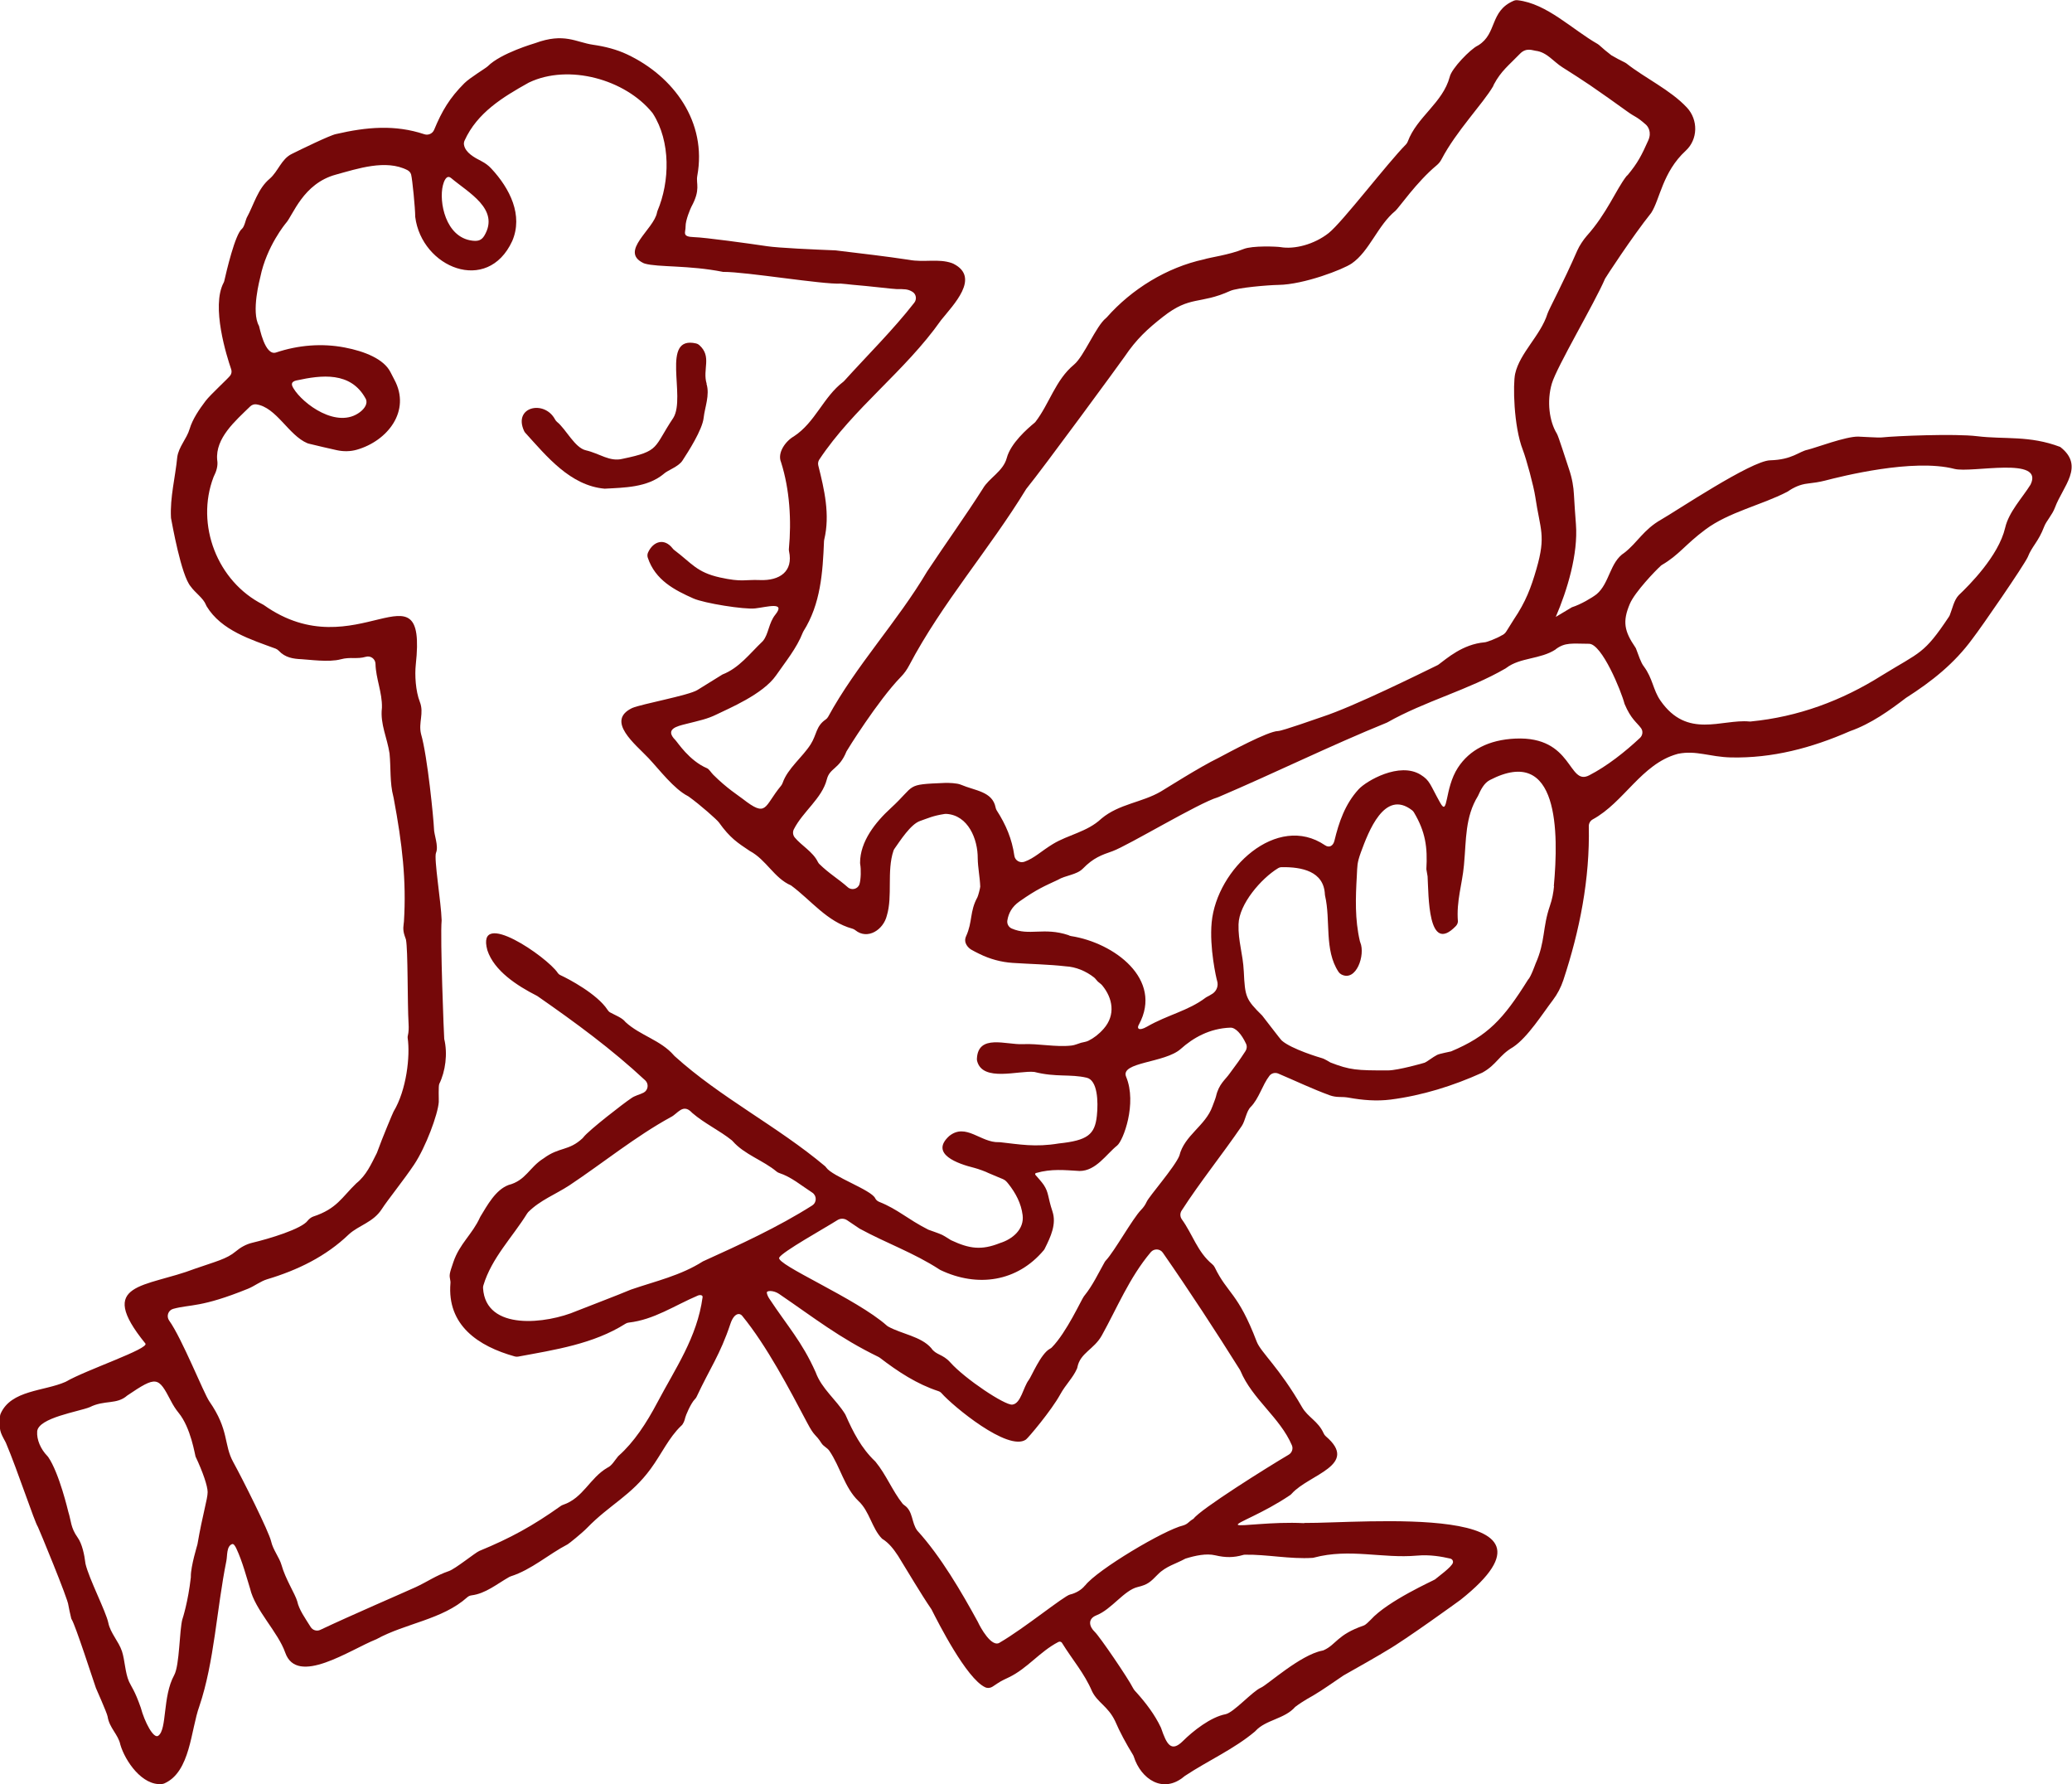 <svg xmlns="http://www.w3.org/2000/svg" id="Layer_1" viewBox="0 0 405.74 349.3"><defs><style>.cls-1{fill:#750809;}</style></defs><path class="cls-1" d="m138.38,75.14c-.87-2.83,1.1-5.34-1.47-7.6-.17-.15-.37-.25-.59-.3-7.02-1.63-1.95,10.43-4.46,14.55-3.96,5.9-2.52,6.49-9.93,8.03-2.55.65-4.52-1.05-7.2-1.66-2.2-.5-3.9-4.17-5.66-5.57-.17-.14-.29-.32-.4-.51-2.08-3.84-8.24-2.47-6.04,2.3.06.14.15.26.25.37,4.18,4.6,8.79,10.32,15.51,10.92,3.92-.21,8.3-.24,11.48-2.81.03-.02.06-.05.08-.07.83-.77,2.9-1.4,3.69-2.62,1.09-1.67,3.9-6.02,4.15-8.38.22-2.03,1.24-4.45.56-6.65"></path><path class="cls-1" d="m281.04,309.19c-.23.2-9.25,4.18-12.63,7.92-.44.42-.94.98-1.4,1.14-5.18,1.79-5.34,3.71-7.78,4.81-.1.05-.21.08-.33.1-4.28.83-10.75,6.72-11.98,7.24-1.66.7-5.34,4.89-6.94,5.2-2.92.56-6.37,3.29-8.34,5.25-2.32,2.3-3.19.62-4.26-2.5-.02-.06-.04-.12-.07-.17-1.19-2.52-2.94-4.79-4.69-6.75-.24-.27-.55-.55-.77-.99-.96-1.91-6.52-10.07-7.48-10.97-.99-.93-1.53-2.5.35-3.24,2.95-1.16,5.41-4.9,8.06-5.53,2-.48,2.48-.97,3.98-2.5,1.55-1.57,3.56-2.07,5.23-2.99.09-.05.17-.09.27-.11,1.76-.54,3.94-1.03,5.71-.61,2.02.48,3.64.46,5.43-.06.13-.04.26-.06.39-.06,4.36-.07,8.81.9,13.22.62.1,0,.2-.02.29-.05,6.99-1.86,13.38.21,20.17-.39,2.58-.23,4.87.2,6.52.58.37.08.61.44.52.81-.21.83-2.93,2.77-3.48,3.25m-68.56,1.2c-.65.85-1.85,1.54-2.94,1.78-1.18.27-8.99,6.64-13.7,9.37-1.63,1.22-3.92-3.08-4.31-3.94-.02-.04-.03-.07-.05-.1-3.16-5.78-7.25-12.81-11.85-17.85-1.16-1.54-.79-3.78-2.52-4.96-.14-.1-.28-.21-.38-.34-1.98-2.51-3.21-5.67-5.26-8.16-.04-.05-.08-.09-.12-.13-2.68-2.55-4.29-5.71-5.76-9.04-.03-.07-.06-.13-.1-.19-1.74-2.82-4.58-4.95-5.74-8.14-.01-.03-.02-.06-.04-.09-2.68-5.98-5.47-8.93-9.06-14.37-.19-.29-.41-.7-.48-1.13-.08-.5,1.35-.5,2.39.21,7.03,4.79,11.77,8.59,19.49,12.35.08.04.16.09.23.14,3.58,2.74,7.25,5.16,11.46,6.54.25.08.48.22.65.42,2.19,2.49,13.03,11.5,16.52,9.07.44-.31,4.98-5.68,6.71-8.83,1.07-1.95,2.48-3.23,3.27-5.02.05-.1.08-.22.1-.33.55-2.79,3.25-3.47,4.77-6.19,3-5.39,5.39-11.32,9.59-16.31.63-.75,1.8-.71,2.36.09,5.13,7.37,10.37,15.39,15.11,22.95.04.06.07.13.1.2,2.32,5.54,7.76,9.14,10.07,14.57.29.68,0,1.47-.64,1.84-4.15,2.44-17.31,10.69-18.62,12.53-1.04.61-1.04,1-2.01,1.31-3.73.87-16.83,8.67-19.22,11.76m-59.9-64.2c.69-1.19,8.74-5.65,11.41-7.34.58-.36,1.31-.35,1.88.03.75.5,1.78,1.19,2.33,1.57.05.03.09.06.14.09,5.27,2.87,10.55,4.69,15.63,7.99.06.04.11.07.17.1,7.28,3.47,15.06,2.3,20.24-3.88.08-.09.14-.19.19-.3,1.2-2.38,2.33-4.85,1.51-7.3-.95-2.85-.69-3.65-1.71-5.19-.34-.51-1.25-1.54-1.64-1.98-.08-.13-.02-.3.13-.34,3.04-.87,5.58-.57,8.53-.4,3.22,0,5.22-3.27,7.36-4.98,1.2-.96,3.93-8.24,1.76-13.46-1.22-2.93,7.59-2.67,10.7-5.46,2.39-2.14,5.61-4.02,9.72-4.16,1-.03,2.17,1.23,3.06,3.15.22.47.17,1.01-.11,1.44-1.37,2.09-1.57,2.3-3.13,4.43-.84,1.2-2.09,2.01-2.64,4.43-.1.43-.55,1.54-.7,1.96-1.36,3.82-5.51,5.66-6.48,9.67-.91,2.23-5.89,7.89-6.4,9.01-.26.59-.64,1.12-1.09,1.58-1.68,1.73-5.2,8.09-6.89,9.9-.09.09-.16.19-.23.3-1.28,2.26-2.34,4.57-3.98,6.6-.02.03-.05.05-.07.08-.51.65-3.41,7.12-6.34,10.08-.1.1-.22.17-.35.24-1.78.95-3.62,5.44-4.12,6.08-1.11,1.43-1.54,4.65-3.24,4.85-1.43.17-9.23-5.01-12.13-8.25-1.53-1.71-2.8-1.41-3.75-2.82-1.99-2.29-5.82-2.76-8.42-4.21-.1-.05-.18-.12-.27-.19-5.92-5.28-21.85-11.98-21.07-13.32m6.49-10.22c-6.75,4.28-14.18,7.68-21.44,10.97-4.39,2.79-9.23,3.85-14.03,5.5-.04.01-.07.03-.11.04-2.32.99-9.08,3.56-10.59,4.17-5.82,2.5-17.81,4.01-18.32-4.48-.01-.18.01-.35.06-.52,1.62-5.4,5.69-9.43,8.58-14.1.06-.1.13-.19.21-.27,2.36-2.35,5.29-3.42,8.06-5.23,6.61-4.4,12.93-9.56,19.86-13.36,1.32-.62,2.35-2.75,4.1-.91.03.04.07.07.11.11,2.38,2.05,5.32,3.41,7.73,5.34.07.05.13.11.18.18,2.3,2.62,5.98,3.75,8.6,5.95.15.12.31.21.49.27,2.4.78,4.34,2.46,6.48,3.84.91.59.92,1.93,0,2.51M88.34,34.86c3.38,2.86,9.56,6.08,6.52,11.25-.61,1.03-1.36,1.13-2.42,1-5.21-.66-6.52-7.61-5.71-10.83.16-.65.67-2.21,1.6-1.42m-30.21,39.61c4.78-1.04,10.57-1.8,13.49,3.59.47.88-.17,1.89-1.08,2.59-4.46,3.45-11.25-1.58-13.07-4.64-.37-.62-.62-1.27.66-1.55m63.05,210.52c-.05.05-.1.09-.14.14-.66.79-1.22,1.83-2.07,2.21-3.5,2.03-4.73,5.94-8.71,7.28-.15.05-.29.12-.42.21-5.54,3.94-9.89,6.31-15.98,8.82-.77.32-4.68,3.5-5.93,3.93-2.59.89-4.2,2.08-6.51,3.15-2.27,1.04-12.79,5.57-18.7,8.37-.68.32-1.48.07-1.88-.57-1.07-1.72-2.27-3.36-2.63-5.04-.42-1.45-2.29-4.29-3.09-7.14-.39-1.38-1.65-2.94-2.01-4.55-.42-1.92-5.65-12.33-7.41-15.52-1.93-3.49-.76-6.24-4.7-11.92-1.08-1.55-5.35-12.31-7.86-15.81-.6-.84-.21-2.03.79-2.3,3.4-.93,5.38-.18,14.65-3.94,1.3-.53,2.4-1.44,3.74-1.85,5.97-1.79,11.5-4.46,16.02-8.81,1.95-1.77,4.77-2.34,6.44-4.94,1.1-1.72,4.34-5.73,6.32-8.7,2.29-3.43,4.66-9.83,4.83-12.25.03-.46-.1-3.14.1-3.55,1.21-2.47,1.67-5.91.97-8.8-.05-.22-.82-19.85-.51-23.16,0-.05,0-.08,0-.13-.09-3.4-1.55-12.08-1.1-13.15.56-1.33-.42-3.6-.4-4.76-.06-1.73-1.26-14.15-2.53-18.5-.55-2.22.63-4.08-.24-6.3-.83-2.11-1.01-5.27-.79-7.29,2.28-20.95-11.66,1.2-29.76-11.66-.05-.04-.11-.07-.17-.1-8.92-4.49-13.25-15.61-9.67-24.97.02-.05.04-.1.07-.15.49-.96.84-2.09.64-3.19-.39-4.28,3.57-7.65,6.45-10.46.32-.31.76-.48,1.19-.42,3.97.56,6.31,6.05,10.02,7.61.08.03.16.06.25.08,1.83.44,3.65.88,5.49,1.28,1.31.29,2.67.28,3.96-.09,6-1.72,10.64-7.59,7.33-13.72-.27-.49-.51-.99-.77-1.49-1.3-2.54-5.01-4.05-8.95-4.8-4.48-.86-9.12-.47-13.44.98-2.22.74-3.26-5.07-3.34-5.2-1.59-2.77.21-9.33.25-9.55,1.23-6.05,4.98-10.54,5.02-10.58,1.39-1.53,3.34-7.74,9.77-9.49,4.21-1.15,9.81-3.06,14.03-.88.34.18.62.49.72.87.24.94.8,6.56.8,8.28,1.26,9.92,14.13,15.25,18.99,4.74,2.18-5.05-.43-10.28-4.12-14.23-.53-.57-1.16-1.03-1.85-1.39-1.45-.74-3.2-1.69-3.47-3.23-.05-.28,0-.57.11-.82,2.47-5.47,7.5-8.52,12.53-11.33.04-.02.08-.04.12-.06,7.76-3.68,18.83-.6,24.13,5.95.05.06.09.11.12.17,3.47,5.44,3.32,13.27.87,19.05-.04.09-.06.19-.08.29-.6,3.31-7.46,7.61-2.65,9.91.09.04.18.08.27.1,2.59.74,8.6.28,15.31,1.62.04,0,.07,0,.11,0,4.39-.02,19.49,2.5,22.92,2.29.75.04,1.56.16,2.22.22,3.48.28,8.12.86,8.78.86,1.41,0,2.17-.04,3.09.55.71.46.85,1.44.33,2.11-4.14,5.32-9.14,10.24-13.72,15.31-.06.06-.12.12-.18.17-3.94,2.99-5.48,7.95-9.7,10.7-1.57.89-3.29,3.19-2.49,5.06,1.69,5.33,2.06,11.4,1.53,16.98-.01.14,0,.29.03.43.86,3.95-1.81,5.82-5.74,5.65-2.94-.12-3.41.46-7.8-.51-4.56-1.01-5.52-2.8-8.93-5.36-.12-.09-.23-.2-.32-.32-1.66-2.14-3.84-1.35-4.81.78-.15.32-.17.69-.06,1.03,1.46,4.41,5.28,6.36,8.95,7.99,2.1.93,9.95,2.19,12.08,1.94,2.31-.26,6.05-1.4,3.95,1.22-1.33,1.66-1.31,3.8-2.42,5.14-.04.05-.08.09-.12.13-2.48,2.36-4.55,5.18-7.82,6.45-.05.02-2.85,1.75-4.89,3.03-1.7,1.07-10.86,2.72-12.78,3.53-5.29,2.53.68,7.14,3.21,9.83,2.15,2.29,4.94,6,7.7,7.42.05.03.1.05.15.09,2.34,1.68,5.56,4.56,5.91,5.05,2.22,3.11,3.69,4.01,6.04,5.59,3.28,1.75,4.77,5.33,8.1,6.76,3.94,2.91,7.02,7.1,12,8.46.22.06.42.17.59.31,2.41,1.94,5.49-.1,6.16-2.86,1.17-3.84-.04-8.72,1.3-12.71.04-.13.11-.25.18-.36,1.11-1.57,3.18-4.83,5.02-5.46,1.61-.56,2.51-1.02,4.78-1.37.12-.02.25-.03.38-.02,4.27.26,6.17,4.94,6.14,8.72.03,1.82.43,3.71.49,5.51,0,.28-.42,1.87-.56,2.11-1.53,2.78-.91,4.76-2.21,7.61-.61,1.34.5,2.32,1,2.62.51.3,1.06.57,1.63.85,2.03,1,4.23,1.6,6.48,1.75,3.4.23,7.09.29,10.38.67,1.99.1,3.98.93,5.58,2.19.25.2.5.58.73.8.31.29.6.43.87.76,2.03,2.47,2.67,5.75.27,8.48-.95,1.08-1.95,1.83-3,2.35-.47.23-.95.25-1.43.39-.61.18-1.22.47-1.85.54-3.14.36-6.45-.42-9.56-.27-3.22.16-8.74-2.05-8.98,2.84,0,.15,0,.31.04.45,1.07,4.2,8.18,1.81,11.21,2.15,4.25,1.08,6.99.37,10.25,1.13,2.12.49,2.29,4.63,1.99,7.45-.39,3.69-1.83,4.83-7.44,5.42-4.67.78-7.72.17-11.57-.25-.06,0-.11,0-.17,0-3.56.14-6.46-3.85-9.74-1.2-3.85,3.51,1.69,5.43,4.92,6.23.76.19,2.38.79,2.74,1,3.21,1.42,3.08,1.05,3.96,2.16,1.39,1.76,2.48,3.79,2.76,6.08.36,2.77-1.98,4.72-4.4,5.47-3.67,1.47-6.01,1.14-9.62-.55-.17-.08-1.03-.68-1.71-1.03-.69-.34-2.59-.95-2.74-1.03-4.1-2.08-5.94-3.98-9.58-5.43-.35-.14-.66-.38-.82-.72-.76-1.63-8.35-4.24-9.59-6.01-.06-.09-.13-.18-.22-.26-9.34-7.85-20.48-13.42-29.48-21.57-.04-.04-.09-.08-.12-.13-2.59-3-6.63-3.89-9.48-6.52-.66-.85-1.87-1.27-2.99-1.88-.23-.12-.4-.31-.54-.53-2.01-3.09-7.65-6.06-9.18-6.76-.23-.1-.43-.26-.57-.47-2.05-3.09-16.05-12.77-13.78-4.44,1.32,4.04,5.79,6.94,9.68,8.92.06.03.12.07.17.1,7.47,5.2,14.49,10.34,21.07,16.47.74.69.58,1.92-.31,2.4-.77.41-1.71.54-2.53,1.17-1.28.84-8.21,6.19-9.25,7.55-.05.07-.11.14-.17.2-2.75,2.57-4.54,1.65-7.64,3.95-2.79,1.73-3.46,4.33-6.86,5.21-2.55.95-4.17,3.98-5.53,6.21-.02.04-.05.08-.06.12-1.51,3.34-4,5.15-5.22,8.76-.81,2.39-.83,2.45-.59,3.69.03.14.03.29.02.43-.7,8.25,5.43,12.36,12.6,14.36.22.06.44.07.66.03,7.16-1.33,14.74-2.46,21.02-6.44.19-.12.41-.2.63-.22,4.98-.57,8.88-3.31,13.58-5.31.24-.1.95-.17.88.35-1.07,7.87-5.33,13.92-8.87,20.63-2.11,4-4.59,7.78-7.56,10.4m-85.42,31.94c-.62,2.19-.54,9.04-1.62,11.01-2.31,4.2-1.36,10.62-3.12,11.87-.92.65-2.66-2.66-3.43-5.52-1.2-3.42-1.83-4.05-2.29-5.07-.78-1.74-.81-4.22-1.39-5.96-.65-1.95-2.25-3.52-2.67-5.56-.46-2.22-3.78-8.62-4.46-11.53,0-.06-.02-.12-.03-.18-.19-1.59-.63-3.77-1.53-5.01-1.38-1.94-1.24-3.23-1.81-5-.03-.09-1.77-7.59-3.94-10.74-.05-.07-.1-.13-.16-.19-1.31-1.35-2.12-3.19-2-4.84.27-2.67,8.12-3.85,10.29-4.73,2.92-1.47,5.27-.44,7.35-2.28,5.77-3.9,6.07-3.69,8.53,1.02.43.83.93,1.64,1.52,2.36,2.42,2.93,3.21,8.32,3.32,8.56,1.45,3.07,2.37,5.8,2.37,6.97,0,1.35-.99,4.35-2,10.24-.02.13-1.3,4.23-1.29,6.26,0,.06,0,.12,0,.18-.54,4.8-1.59,8.01-1.63,8.13m124.39-148.23c-.95-1.94-3.23-3.19-4.5-4.74-.37-.45-.44-1.08-.18-1.6,1.77-3.49,5.51-6.04,6.46-9.77.58-2.3,2.43-1.94,3.85-5.48.06-.15,6.16-9.99,10.67-14.61.65-.66,1.18-1.42,1.61-2.24,6.44-12.22,15.7-22.71,22.89-34.49.03-.04.05-.07.08-.11,3.07-3.74,18.57-24.88,19.2-25.82,2.32-3.44,4.47-5.42,7.53-7.82,5.38-4.23,7.16-2.35,13.15-5.06,1.44-.65,7.5-1.15,9.46-1.18,4.97-.07,12.66-3.03,14.35-4.2,3.47-2.39,5.09-7.47,8.55-10.3.62-.51,4.18-5.68,8.04-8.88.41-.34.76-.75,1-1.23,2.87-5.49,8.08-10.84,10.09-14.27.05-.09.1-.26.15-.36,1.44-2.68,2.88-3.7,5.12-6.02,1.22-1.26,2.48-.64,3.03-.58,2.22.24,3.53,2.15,5.28,3.24,2.41,1.5,3.15,2.03,5.41,3.51,2.39,1.66,4.79,3.32,7.27,5.13,1.67,1.21,1.72.87,3.66,2.58.42.37,1.18,1.48.47,3.08-1.31,2.94-2.07,4.42-4.01,6.76-.07.08-.21.19-.28.27-2.07,2.69-3.81,7.27-7.78,11.7-.62.7-1.45,1.95-1.82,2.81-2.81,6.44-5.58,11.55-5.84,12.37-1.33,4.27-5.42,7.67-6.34,11.78-.45,2.01-.31,10.24,1.49,14.88.71,1.83,2.15,7.16,2.45,9.21.96,6.51,2.14,7.51.24,14.09-1.08,3.74-2.11,6.47-4.43,9.91-.11.17-.66,1.04-1.48,2.36-.22.36-.56.64-.95.8-.86.53-2.9,1.33-3.31,1.33-4.31.38-7.39,3.17-9.02,4.36-.06.04-.12.07-.18.11-3.25,1.58-16.39,8.1-22.56,10.11-.84.27-7.81,2.77-8.69,2.79-1.99.04-9.58,4.16-11.7,5.28-3.62,1.75-10.25,5.98-11.26,6.57-3.69,2.15-8.16,2.41-11.59,5.27-.02.02-.05.05-.08.07-2.74,2.56-6.46,3.11-9.45,4.93-2.29,1.39-3.63,2.78-5.58,3.47-.88.31-1.84-.25-1.97-1.18-.46-3.27-1.65-6.08-3.45-8.87-.11-.17-.18-.37-.22-.57-.62-3.16-4.01-3.27-6.79-4.46-.76-.33-2.45-.38-3.19-.35-7.84.32-5.53.33-10.55,4.94-2.99,2.74-6.02,6.51-6.01,10.72,0,.08.02.15.02.23.19,1.03.15,3-.14,3.93-.3.96-1.53,1.28-2.29.6-1.79-1.6-3.65-2.66-5.58-4.56-.09-.09-.16-.19-.22-.3-.03-.05-.06-.1-.09-.15m144.48-41.55c1.88-1.44,3.31-1.11,6.56-1.1,2.52,0,6.31,9.24,6.96,11.77,1.26,2.99,2.36,3.57,3.23,4.75.43.58.32,1.42-.21,1.91-2.93,2.74-6.43,5.51-9.94,7.32-4.18,2.16-3.09-7.69-14.44-7.19-5.21.23-9,2.2-11.28,5.71-2.66,4.09-1.86,9.74-3.47,6.84-2.02-3.61-1.97-4.32-3.81-5.47-4.15-2.59-10.66,1.21-12.16,2.85-2.65,2.89-3.86,6.45-4.73,10.06-.24,1-1,1.47-1.85.89-9.39-6.38-21.2,4.6-22.19,15.11-.47,4.95.92,10.99,1.06,11.42.3.93-.05,1.95-.86,2.51-.47.32-.96.56-1.19.68-.06.03-.11.06-.16.1-3.44,2.61-7.45,3.36-11.52,5.7-1.62.93-2.05.34-1.57-.43,4.79-8.86-4.88-16.01-13.31-17.31-.15-.02-.39-.11-.52-.19-4.8-1.59-7.65.22-11.09-1.29-.61-.27-.96-.92-.85-1.58.23-1.4.88-2.67,2.36-3.71,3.49-2.46,4.97-3.03,7.52-4.23,1.51-.91,3.68-.96,4.91-2.21,2.06-2.11,3.65-2.66,5.81-3.41,3.05-1.11,16.9-9.46,20.57-10.53.06-.02.11-.03.16-.06,10.99-4.69,21.91-10.07,32.93-14.55.05-.02.1-.05.15-.07,7.38-4.18,15.82-6.32,23.16-10.57.05-.03.1-.06.14-.1,2.73-2.07,6.64-1.65,9.65-3.61m20.57-16.37c.07-.06.14-.11.22-.16,3.4-1.98,4.58-4.01,8.57-6.97,4.61-3.42,10.92-4.74,15.99-7.36.06-.03.12-.07.17-.1,1.07-.75,2.37-1.36,3.84-1.52,1.14-.13,2.27-.29,3.37-.57,3.24-.84,17.27-4.39,25.36-2.3,3.38.87,17.66-2.54,14.91,3.08-1.63,2.62-4.25,5.33-4.97,8.45-1.29,5.54-7.13,11.33-9.08,13.18-.95.97-1.27,2.71-1.77,3.94-.04.1-.09.19-.15.28-4.93,7.4-5.55,6.83-13.15,11.51-7.88,4.96-16.41,8.11-25.67,9.01-.09,0-.18,0-.27,0-5.46-.5-12.16,3.49-17.42-4.1-1.45-2.09-1.49-4.31-3.23-6.66-.62-.78-1.06-2.26-1.54-3.49-.04-.1-.09-.2-.16-.29-2.15-3.15-2.52-5.05-1.05-8.5.98-2.31,5.09-6.58,6.02-7.4m-20.87,62.67c-.12,1.31-.37,2.6-.8,3.84-1.5,4.35-.86,6.95-2.82,11.36-.03.06-.93,2.63-1.47,3.12-4.85,7.76-7.89,11.02-15.07,14.04-.15.06-2.25.43-2.74.69-.87.45-1.71,1.16-2.4,1.51-.19.08-5.26,1.51-7.18,1.52-6.17.02-7.49-.07-11.31-1.55-.18-.07-1.03-.69-1.76-.88-.26-.07-5.84-1.72-7.76-3.41-.29-.25-3.76-4.83-3.84-4.9-3.22-3.18-3.36-3.66-3.6-8.6-.17-3.55-1.13-5.95-1.03-9.25.08-3.95,4.44-8.99,7.75-11,.22-.13.47-.2.73-.2,3.87-.05,8.23.78,8.43,5.34,0,.08.01.16.03.23,1.14,4.87-.2,10.63,2.64,14.93.14.21.34.39.57.51,2.89,1.49,4.72-3.82,3.69-6.28-.03-.08-.06-.16-.08-.24-.99-4.28-.85-8.42-.59-12.91.1-1.77,0-2.32.79-4.49,1.47-3.99,4.61-12.42,10.02-8.23.15.12.28.26.37.42,2.26,3.8,2.68,6.83,2.43,11.12,0,.05.24,1.36.24,1.4.22,3.6,0,15.45,5.52,9.75.24-.25.39-.56.42-.9-.33-4.02.85-7.34,1.18-11.02.01-.12.02-.24.03-.36.43-4.56.17-9.08,2.72-13.21.54-1.2,1.17-2.52,2.34-3.12,13.56-7.01,13.47,10.35,12.51,20.78m-48.9,124.71c-6.36-.33-12.57.71-12.97.32-.4-.39,4.87-2.18,10.23-5.81.12-.08.23-.18.33-.3,3.37-3.76,13.28-5.57,6.67-11.21-.19-.16-.34-.37-.44-.6-1.06-2.38-3.08-3.13-4.21-5.09-4.49-7.81-8.08-10.74-8.89-12.85-3.69-9.66-5.71-9.35-8.21-14.53-.12-.25-.3-.47-.51-.64-2.89-2.38-3.81-5.82-5.94-8.77-.36-.5-.39-1.18-.05-1.7,3.64-5.65,7.97-10.99,11.78-16.57.7-1.03.87-2.85,1.75-3.73,1.63-1.65,2.27-4.28,3.67-6.1.4-.52,1.12-.7,1.73-.44,3.47,1.47,6.64,3,10.1,4.26.59.21,1.21.31,1.83.32.64,0,1.27.03,1.88.14,2.71.49,5.47.72,8.2.37,6.18-.79,12.24-2.69,17.86-5.23.05-.02.1-.05.14-.07,2.75-1.53,3.2-3.35,5.92-4.94.03-.02.06-.03.08-.05,2.86-1.92,5.75-6.54,7.77-9.19.89-1.17,1.57-2.49,2.04-3.89,3.2-9.67,5.22-19.81,4.99-30.14-.01-.55.28-1.07.77-1.34,6.14-3.34,9.55-10.86,16.55-12.8.06-.02.13-.03.19-.05,3.55-.71,6.16.62,10.31.72,8.11.18,15.79-1.84,23.32-5.14,4.16-1.45,7.87-4.15,10.92-6.48.02-.02.05-.03.07-.05,5.05-3.22,9.47-6.73,13.01-11.58,1.84-2.38,9.94-14.14,10.83-16,0,0,0,0,0-.01.83-2.11,2.07-2.95,3.21-5.95.41-1.08,1.57-2.26,2.11-3.72,1.53-4.13,5.89-8.11,1.02-11.86-6.05-2.29-10.83-1.44-16.28-2.1-4.34-.53-15.97-.05-18.64.24-.78.08-3.84-.15-4.63-.16-2.44-.05-8.31,2.19-9.9,2.57-1.71.34-3,1.95-7.36,2.07-3.72.1-18.46,9.98-21.32,11.6-3.51,2-4.59,4.45-7.2,6.49-2.88,1.83-2.89,5.96-5.45,8.12-.91.71-3.1,2.01-4.84,2.56l-3.16,1.89c2.28-5.3,4.39-12.33,3.95-18.13-.15-1.97-.29-3.95-.4-5.93-.07-1.33-.31-3-.99-4.98-.62-1.79-2-6.27-2.35-6.85-1.47-2.38-2-6.33-.98-9.79.96-3.28,8.39-15.78,10.43-20.55.09-.2,5.29-8.19,9.03-12.87,1.72-2.64,2.2-7.97,6.76-12.17,2.41-2.22,2.47-6.05.23-8.45-3.23-3.46-8.21-5.76-11.86-8.65-.08-.06-.17-.12-.26-.16-.91-.43-1.8-.92-2.68-1.43-.83-.64-1.65-1.31-2.42-2.02-.07-.07-.16-.13-.25-.18-5.01-2.85-9.94-7.92-15.68-8.57-.26-.03-.53,0-.78.11-4.72,2.03-3.2,6.41-6.91,8.71-.04.03-.08.05-.13.07-1.43.69-5.13,4.48-5.48,6.13-1.36,5.08-6.42,7.82-8.21,12.64-.08.2-.19.39-.34.55-3.66,3.69-12.47,15.25-15.15,17.37-2.83,2.23-6.68,3.23-9.44,2.75-.67-.11-5.48-.33-7.23.38-2.9,1.17-6.53,1.62-7.75,2.02-7.28,1.58-14.15,5.82-19.03,11.35-.06.05-.11.1-.16.15-1.97,1.58-4.3,7.48-6.25,9.1-3.66,3.03-4.82,7.67-7.57,11.23-.05.05-.1.11-.16.16-1.4,1.15-4.68,4.01-5.44,6.88-.7,2.64-3.51,3.94-4.69,6.02-3.52,5.52-7.27,10.71-10.92,16.23-5.8,9.8-13.89,18.37-19.38,28.44-.12.22-.29.39-.5.54-1.9,1.31-1.71,2.94-2.91,4.83-1.59,2.52-4.51,4.73-5.48,7.53-.08.22-.19.43-.33.6-3.39,4.09-2.67,6.33-7.52,2.55-.72-.57-3.08-2.04-5.76-4.72-.39-.39-.81-1.1-1.2-1.26-3.5-1.48-5.79-5.1-6.2-5.51-2.16-2.16.31-2.72,2.02-3.15,2.73-.69,4.23-.98,6.03-1.87,2.28-1.13,9.07-3.92,11.66-7.65,1.86-2.69,4.04-5.32,5.24-8.4.04-.08.08-.16.12-.24,3.37-5.34,3.78-11.48,4.03-17.67,0-.09.02-.18.04-.27,1.18-4.89.01-9.85-1.16-14.51-.1-.4-.03-.82.19-1.16,6.74-10.14,16.78-17.26,23.83-27.27,0-.01.02-.03.03-.04,2.38-2.98,7.74-8.32,2.43-11.02-.1-.04-.2-.09-.3-.13-2.65-.94-5.47-.09-8.43-.65-4.77-.72-8.63-1.15-14.38-1.85-4.13-.16-11.2-.48-13.38-.81-3.47-.52-12.23-1.73-14.33-1.78-2.47-.07-1.62-.93-1.65-2.08-.03-1.26,1-3.61,1.14-3.87,1.86-3.41.87-4.48,1.15-6.03,1.94-10.55-4.59-19.48-13.72-23.79-2.1-.99-4.38-1.56-6.68-1.89-3.35-.48-5.63-2.43-11.37-.31-.13.05-6.67,1.93-9.26,4.52-.38.38-3.48,2.22-4.59,3.33-2.86,2.86-4.37,5.39-5.91,9.11-.31.74-1.14,1.12-1.9.87-5.78-1.92-11.29-1.43-17.31-.04-1.16.21-7.05,3.09-8.66,3.89-2.05,1-2.66,3.4-4.31,4.84-2.38,1.99-3.1,5.08-4.53,7.68-.15.27-.43,1.7-.9,2.12-1.36,1.04-3.07,8.41-3.49,10.26-.02.11-.07.21-.12.31-2.48,4.66.61,14.43,1.48,16.95.14.4.08.83-.15,1.18-.37.56-3.93,3.78-4.87,5.03-1.23,1.63-2.54,3.53-3.12,5.48-.57,1.93-2.14,3.48-2.42,5.51-.38,3.94-1.44,7.89-1.23,11.84,0,.04,0,.07.01.11.18.89,1.98,11.24,3.86,13.38.83,1.19,2.47,2.28,2.97,3.58.04.1.08.2.14.29,2.89,4.76,8.69,6.51,13.53,8.3.19.07.46.26.6.41,1.26,1.35,2.82,1.58,4.46,1.65,1.35.06,5.34.65,7.67.02,1.91-.52,3.16.02,4.91-.49.94-.28,1.88.41,1.9,1.39.06,2.82,1.33,5.62,1.26,8.52,0,.05,0,.11-.01.16-.35,3.12,1.05,5.81,1.5,8.85.28,2.81.02,5.72.75,8.47.02.09.05.24.07.33,1.67,8.92,2.5,16.09,2,24.1-.04.69-.32,1.46.14,2.8.04.11.23.62.25.72.42,2.03.27,12.36.52,16.55.05.77.03,1.55-.15,2.3-.03.14-.05.29-.03.43.52,3.54-.22,10.2-2.76,14.41-.12.2-2.18,5.09-3.25,8.05-.02.04-.03.07-.05.11-1.09,2.14-2.03,4.32-4,5.89-2.83,2.73-3.8,4.98-8.42,6.5-.38.12-.86.49-1.1.81-1.21,1.64-7.58,3.55-10.87,4.33-1.2.29-2.28.9-3.22,1.69-1.76,1.49-3.95,1.98-7.96,3.38-9.75,3.74-19.53,2.59-9.73,14.65.82,1.01-11.61,5.17-15.53,7.45-.05.02-.09.05-.14.07-4.19,1.84-10.61,1.57-12.67,6.2-.08.19-.13.4-.14.61-.13,2.66-.05,2.87,1.06,4.9.04.09.09.18.13.27,2.29,5.42,5.57,15.4,6.24,16.4.13.2,5.96,14.28,5.97,15.33,0,.08.4,2.01.55,2.56.02.08.05.16.1.23.74,1.17,4.18,11.82,4.74,13.42.05.15,2.18,4.89,2.29,5.59.35,2.26,2.08,3.49,2.5,5.52.93,3.17,4.27,8.08,8.15,7.69.17-.02.33-.06.49-.13,5.09-2.28,5.14-10.47,6.83-15.11,2.93-8.67,3.38-18.98,5.29-28.46.21-1.03,0-2.85,1.12-3.27.31-.12.62.42.82.84,1.2,2.52,2.07,5.88,2.7,7.87.97,4.19,5.48,8.52,6.88,12.53,2.31,6.63,12.67-.55,17.79-2.59.02-.01.04-.02.07-.03,5.68-3.13,12.91-3.83,17.79-8.21.24-.22.54-.34.86-.38,2.74-.35,4.92-2.21,7.37-3.6.09-.05.18-.09.28-.12,4.08-1.3,7.35-4.29,11.15-6.27.25-.13,2.82-2.2,3.8-3.21,4.45-4.58,8.6-6.29,12.46-11.57,2.14-2.92,3.52-6.07,5.96-8.41.41-.3.71-1.12.8-1.6.07-.38,1.08-2.8,1.89-3.62.14-.14.27-.3.35-.49,2.58-5.53,4.6-8.23,6.6-14.24.74-2.22,1.85-2.17,2.29-1.62,4.84,5.9,9.23,14.31,12.76,20.98,1.51,2.87,1.55,2.04,2.8,4,.38.6,1.12.88,1.52,1.46,2.15,3.12,2.97,7.22,5.71,9.84,2.2,2.04,2.62,5.35,4.62,7.38,1.39.86,2.26,2.04,3.14,3.36,1.89,3.05,4.5,7.5,6.52,10.44.01.02.02.03.03.05,1.25,2.47,6.82,13.52,10.51,15.24.48.22,1.04.15,1.47-.14,1.59-1.06,1.45-.99,3.15-1.8,3.63-1.73,6.04-5.02,9.69-6.92.27-.16.62-.06.76.22,2.03,3.28,4.35,5.9,5.85,9.42,1.11,2.26,3.1,2.91,4.5,5.79.95,2.22,2.18,4.47,3.52,6.66.07.11.12.23.16.35,1.41,4.43,5.77,7.35,9.89,3.86.05-.04.1-.07.15-.11,4.56-3.01,9.57-5.22,13.67-8.66.05-.05.1-.09.14-.14,2.02-2.19,5.7-2.32,7.76-4.69,1.55-1.18,3.43-2.17,3.54-2.24,2.02-1.19,3.92-2.59,5.88-3.89.05-.03.1-.06.15-.09,1.88-1.04,7.55-4.28,8.4-4.84,3.51-2,14.21-9.75,14.4-9.9,24.28-19.27-19.55-14.95-30.61-15.05"></path></svg>